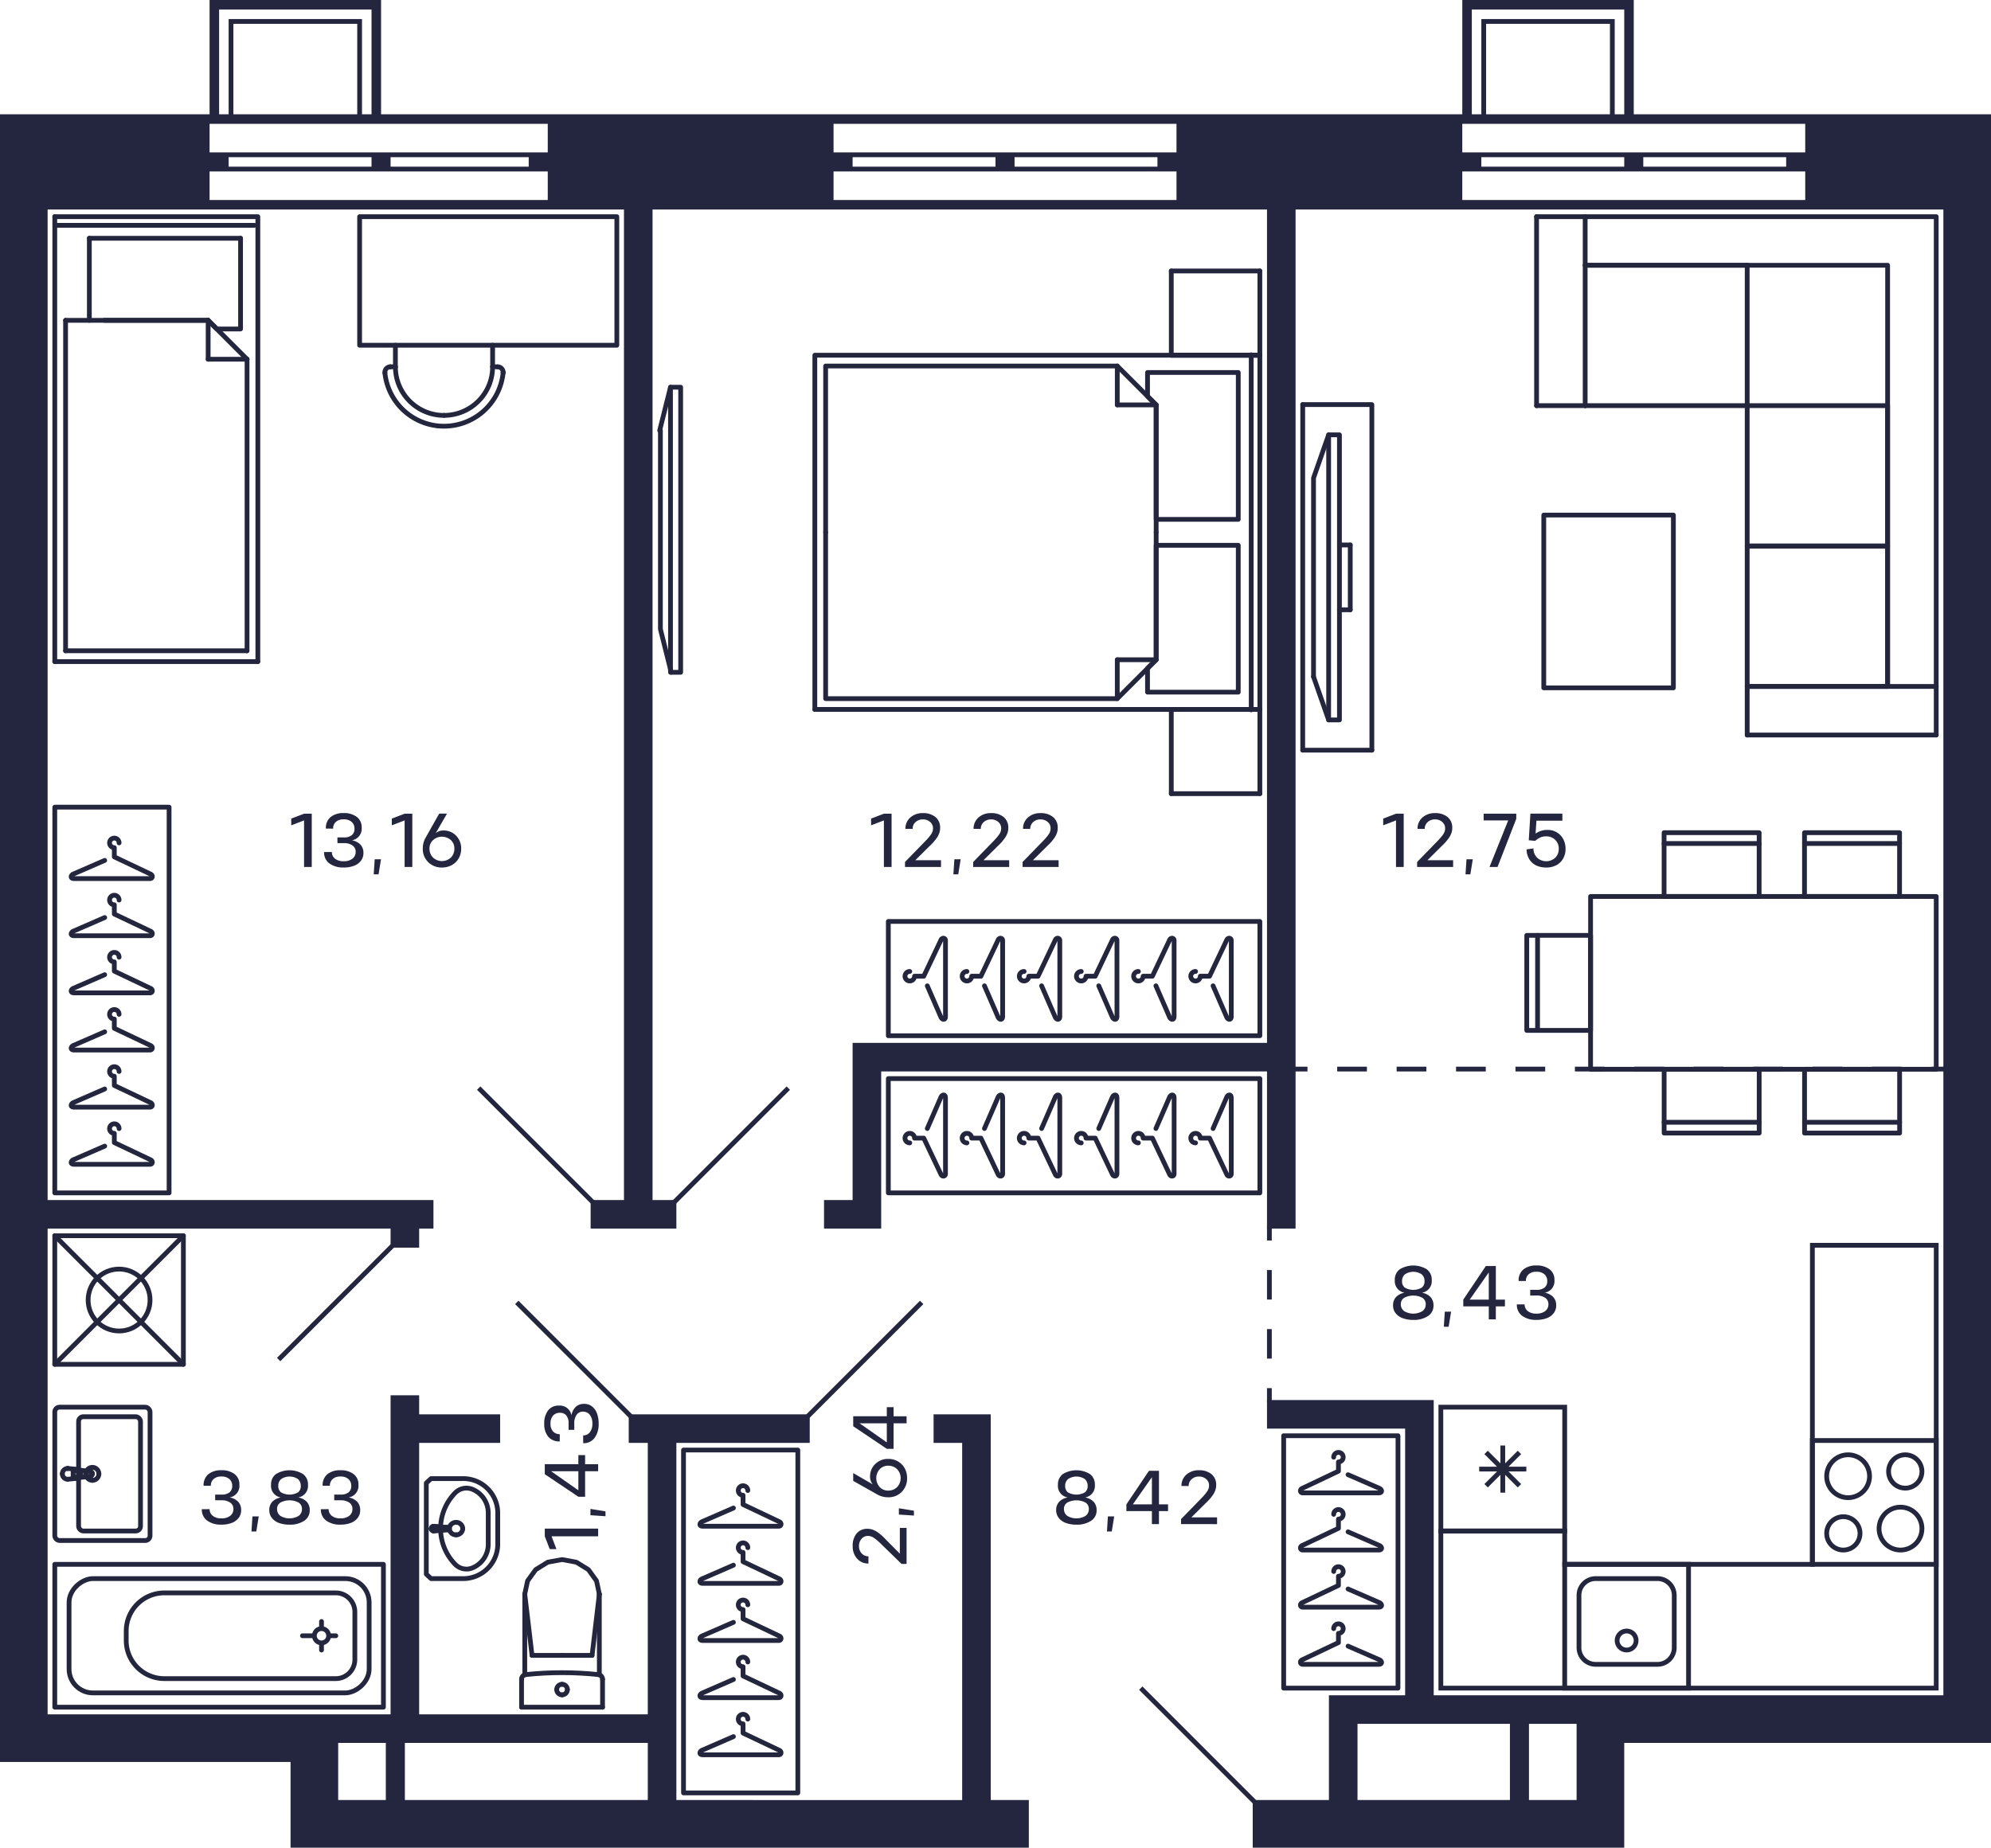 <svg xmlns="http://www.w3.org/2000/svg" width="418" height="388" viewBox="0 0 418 388">
  <title>C-1-2_25-28fl_10_m</title>
  <g id="Слой_2" data-name="Слой 2">
    <g id="C-1-2_25-28fl_10_m">
      <g id="m">
        <g>
          <rect x="143.5" y="304.5" width="24" height="72" fill="none" stroke="#24263e" stroke-linecap="round" stroke-linejoin="round"/>
          <path d="M153.979,364.681,147.5,367.5c-.657.235-.817.969,0,1h16c.577,0,.7-.757,0-1l-7.5-3.562V362a1,1,0,1,1,1-1" fill="none" stroke="#24263e" stroke-linecap="round" stroke-linejoin="round"/>
          <path d="M153.979,352.681,147.5,355.5c-.657.235-.817.969,0,1h16c.577,0,.7-.757,0-1l-7.5-3.562V350a1,1,0,1,1,1-1" fill="none" stroke="#24263e" stroke-linecap="round" stroke-linejoin="round"/>
          <path d="M153.979,340.681,147.5,343.5c-.657.235-.817.969,0,1h16c.577,0,.7-.757,0-1l-7.5-3.562V338a1,1,0,1,1,1-1" fill="none" stroke="#24263e" stroke-linecap="round" stroke-linejoin="round"/>
          <path d="M153.979,328.681,147.5,331.5c-.657.235-.817.969,0,1h16c.577,0,.7-.757,0-1l-7.5-3.562V326a1,1,0,1,1,1-1" fill="none" stroke="#24263e" stroke-linecap="round" stroke-linejoin="round"/>
          <path d="M153.979,316.681,147.5,319.5c-.657.235-.817.969,0,1h16c.577,0,.7-.757,0-1l-7.5-3.562V314a1,1,0,1,1,1-1" fill="none" stroke="#24263e" stroke-linecap="round" stroke-linejoin="round"/>
        </g>
        <g>
          <rect x="269.5" y="301.5" width="24" height="53" fill="none" stroke="#24263e" stroke-linecap="round" stroke-linejoin="round"/>
          <path d="M283.021,345.681,289.5,348.5c.657.235.817.969,0,1h-16c-.577,0-.7-.757,0-1l7.5-3.562V343a1,1,0,1,0-1-1" fill="none" stroke="#24263e" stroke-linecap="round" stroke-linejoin="round"/>
          <path d="M283.021,333.681,289.5,336.5c.657.235.817.969,0,1h-16c-.577,0-.7-.757,0-1l7.5-3.562V331a1,1,0,1,0-1-1" fill="none" stroke="#24263e" stroke-linecap="round" stroke-linejoin="round"/>
          <path d="M283.021,321.681,289.5,324.5c.657.235.817.969,0,1h-16c-.577,0-.7-.757,0-1l7.5-3.562V319a1,1,0,1,0-1-1" fill="none" stroke="#24263e" stroke-linecap="round" stroke-linejoin="round"/>
          <path d="M283.021,309.681,289.5,312.5c.657.235.817.969,0,1h-16c-.577,0-.7-.757,0-1l7.5-3.562V307a1,1,0,1,0-1-1" fill="none" stroke="#24263e" stroke-linecap="round" stroke-linejoin="round"/>
        </g>
        <g>
          <rect x="11.5" y="169.5" width="24" height="81" fill="none" stroke="#24263e" stroke-linecap="round" stroke-linejoin="round"/>
          <path d="M21.979,240.681,15.5,243.5c-.657.235-.817.969,0,1h16c.577,0,.7-.757,0-1L24,239.938V238a1,1,0,1,1,1-1" fill="none" stroke="#24263e" stroke-linecap="round" stroke-linejoin="round"/>
          <path d="M21.979,228.681,15.5,231.5c-.657.235-.817.969,0,1h16c.577,0,.7-.757,0-1L24,227.938V226a1,1,0,1,1,1-1" fill="none" stroke="#24263e" stroke-linecap="round" stroke-linejoin="round"/>
          <path d="M21.979,216.681,15.5,219.5c-.657.235-.817.969,0,1h16c.577,0,.7-.757,0-1L24,215.938V214a1,1,0,1,1,1-1" fill="none" stroke="#24263e" stroke-linecap="round" stroke-linejoin="round"/>
          <path d="M21.979,204.681,15.5,207.5c-.657.235-.816.969,0,1h16c.577,0,.7-.757,0-1L24,203.938V202a1,1,0,1,1,1-1" fill="none" stroke="#24263e" stroke-linecap="round" stroke-linejoin="round"/>
          <path d="M21.979,192.681,15.5,195.5c-.657.235-.817.969,0,1h16c.577,0,.7-.757,0-1L24,191.938V190a1,1,0,1,1,1-1" fill="none" stroke="#24263e" stroke-linecap="round" stroke-linejoin="round"/>
          <path d="M21.979,180.681,15.5,183.5c-.657.235-.816.969,0,1h16c.577,0,.7-.757,0-1L24,179.938V178a1,1,0,1,1,1-1" fill="none" stroke="#24263e" stroke-linecap="round" stroke-linejoin="round"/>
        </g>
        <g>
          <rect x="186.5" y="226.5" width="78" height="24" fill="none" stroke="#24263e" stroke-linecap="round" stroke-linejoin="round"/>
          <path d="M230.681,236.979,233.5,230.5c.235-.657.969-.817,1,0v16c0,.577-.757.7-1,0l-3.562-7.5H228a1,1,0,1,0-1,1" fill="none" stroke="#24263e" stroke-linecap="round" stroke-linejoin="round"/>
          <path d="M218.681,236.979,221.5,230.5c.235-.657.969-.817,1,0v16c0,.577-.757.7-1,0l-3.562-7.5H216a1,1,0,1,0-1,1" fill="none" stroke="#24263e" stroke-linecap="round" stroke-linejoin="round"/>
          <path d="M254.681,236.979,257.5,230.5c.235-.657.969-.817,1,0v16c0,.577-.757.7-1,0l-3.562-7.5H252a1,1,0,1,0-1,1" fill="none" stroke="#24263e" stroke-linecap="round" stroke-linejoin="round"/>
          <path d="M242.681,236.979,245.5,230.5c.235-.657.969-.817,1,0v16c0,.577-.757.7-1,0l-3.562-7.5H240a1,1,0,1,0-1,1" fill="none" stroke="#24263e" stroke-linecap="round" stroke-linejoin="round"/>
          <path d="M206.681,236.979,209.5,230.5c.235-.657.969-.817,1,0v16c0,.577-.757.7-1,0l-3.562-7.5H204a1,1,0,1,0-1,1" fill="none" stroke="#24263e" stroke-linecap="round" stroke-linejoin="round"/>
          <path d="M194.681,236.979,197.5,230.5c.235-.657.969-.816,1,0v16c0,.577-.757.7-1,0l-3.562-7.5H192a1,1,0,1,0-1,1" fill="none" stroke="#24263e" stroke-linecap="round" stroke-linejoin="round"/>
        </g>
        <g>
          <rect x="186.5" y="193.5" width="78" height="24" fill="none" stroke="#24263e" stroke-linecap="round" stroke-linejoin="round"/>
          <path d="M230.681,207.021,233.5,213.5c.235.657.969.817,1,0v-16c0-.577-.757-.7-1,0l-3.562,7.5H228a1,1,0,1,1-1-1" fill="none" stroke="#24263e" stroke-linecap="round" stroke-linejoin="round"/>
          <path d="M218.681,207.021,221.5,213.5c.235.657.969.817,1,0v-16c0-.577-.757-.7-1,0l-3.562,7.5H216a1,1,0,1,1-1-1" fill="none" stroke="#24263e" stroke-linecap="round" stroke-linejoin="round"/>
          <path d="M254.681,207.021,257.5,213.5c.235.657.969.817,1,0v-16c0-.577-.757-.7-1,0l-3.562,7.5H252a1,1,0,1,1-1-1" fill="none" stroke="#24263e" stroke-linecap="round" stroke-linejoin="round"/>
          <path d="M242.681,207.021,245.5,213.5c.235.657.969.817,1,0v-16c0-.577-.757-.7-1,0l-3.562,7.5H240a1,1,0,1,1-1-1" fill="none" stroke="#24263e" stroke-linecap="round" stroke-linejoin="round"/>
          <path d="M206.681,207.021,209.5,213.5c.235.657.969.817,1,0v-16c0-.577-.757-.7-1,0l-3.562,7.5H204a1,1,0,1,1-1-1" fill="none" stroke="#24263e" stroke-linecap="round" stroke-linejoin="round"/>
          <path d="M194.681,207.021,197.5,213.5c.235.657.969.816,1,0v-16c0-.577-.757-.7-1,0l-3.562,7.5H192a1,1,0,1,1-1-1" fill="none" stroke="#24263e" stroke-linecap="round" stroke-linejoin="round"/>
        </g>
        <g>
          <line x1="242.73" y1="138.544" x2="234.566" y2="138.544" fill="none" stroke="#24263e" stroke-linecap="round" stroke-linejoin="round"/>
          <line x1="234.566" y1="146.708" x2="234.566" y2="138.544" fill="none" stroke="#24263e" stroke-linecap="round" stroke-linejoin="round"/>
          <polyline points="242.73 111.785 242.73 138.544 234.566 146.708 173.338 146.708 173.338 111.785" fill="none" stroke="#24263e" stroke-linecap="round" stroke-linejoin="round"/>
          <line x1="242.73" y1="85.026" x2="234.566" y2="85.026" fill="none" stroke="#24263e" stroke-linecap="round" stroke-linejoin="round"/>
          <line x1="234.566" y1="76.862" x2="234.566" y2="85.026" fill="none" stroke="#24263e" stroke-linecap="round" stroke-linejoin="round"/>
          <polyline points="173.338 111.785 173.338 76.862 234.566 76.862 242.73 85.026 242.73 111.785" fill="none" stroke="#24263e" stroke-linecap="round" stroke-linejoin="round"/>
          <polyline points="242.73 114.506 259.965 114.506 259.965 145.347 240.916 145.347 240.916 140.358 242.73 138.544 242.73 114.506" fill="none" stroke="#24263e" stroke-linecap="round" stroke-linejoin="round"/>
          <polyline points="242.73 85.026 240.916 83.212 240.916 78.223 259.965 78.223 259.965 109.064 242.73 109.064 242.73 85.026" fill="none" stroke="#24263e" stroke-linecap="round" stroke-linejoin="round"/>
          <line x1="245.905" y1="166.664" x2="264.5" y2="166.664" fill="none" stroke="#24263e" stroke-linecap="round" stroke-linejoin="round"/>
          <line x1="245.905" y1="166.664" x2="245.905" y2="148.976" fill="none" stroke="#24263e" stroke-linecap="round" stroke-linejoin="round"/>
          <line x1="245.905" y1="148.976" x2="264.5" y2="148.976" fill="none" stroke="#24263e" stroke-linecap="round" stroke-linejoin="round"/>
          <line x1="264.5" y1="148.976" x2="264.5" y2="166.664" fill="none" stroke="#24263e" stroke-linecap="round" stroke-linejoin="round"/>
          <line x1="245.905" y1="74.595" x2="264.5" y2="74.595" fill="none" stroke="#24263e" stroke-linecap="round" stroke-linejoin="round"/>
          <line x1="245.905" y1="74.595" x2="245.905" y2="56.906" fill="none" stroke="#24263e" stroke-linecap="round" stroke-linejoin="round"/>
          <line x1="245.905" y1="56.906" x2="264.5" y2="56.906" fill="none" stroke="#24263e" stroke-linecap="round" stroke-linejoin="round"/>
          <line x1="264.5" y1="56.906" x2="264.5" y2="74.595" fill="none" stroke="#24263e" stroke-linecap="round" stroke-linejoin="round"/>
          <line x1="245.905" y1="148.976" x2="264.5" y2="148.976" fill="none" stroke="#24263e" stroke-linecap="round" stroke-linejoin="round"/>
          <line x1="264.5" y1="74.595" x2="245.905" y2="74.595" fill="none" stroke="#24263e" stroke-linecap="round" stroke-linejoin="round"/>
          <polyline points="264.5 74.595 171.07 74.595 171.07 148.976" fill="none" stroke="#24263e" stroke-linecap="round" stroke-linejoin="round"/>
          <line x1="171.07" y1="148.976" x2="264.5" y2="148.976" fill="none" stroke="#24263e" stroke-linecap="round" stroke-linejoin="round"/>
          <line x1="264.5" y1="148.976" x2="264.5" y2="74.595" fill="none" stroke="#24263e" stroke-linecap="round" stroke-linejoin="round"/>
          <line x1="262.686" y1="74.502" x2="262.686" y2="149.069" fill="none" stroke="#24263e" stroke-linecap="round" stroke-linejoin="round"/>
        </g>
        <g>
          <polyline points="142.902 141.181 142.902 81.313 140.768 81.313 140.768 141.181 142.902 141.181" fill="none" stroke="#24263e" stroke-linecap="round" stroke-linejoin="round"/>
          <line x1="138.5" y1="90.384" x2="140.768" y2="81.313" fill="none" stroke="#24263e" stroke-linecap="round" stroke-linejoin="round"/>
          <polyline points="138.65 90.384 138.65 132.11 140.917 141.181" fill="none" stroke="#24263e" stroke-linecap="round" stroke-linejoin="round"/>
        </g>
        <g>
          <line x1="281.21" y1="114.444" x2="283.478" y2="114.444" fill="none" stroke="#24263e" stroke-linecap="round" stroke-linejoin="round"/>
          <line x1="275.768" y1="142.11" x2="278.942" y2="151.181" fill="none" stroke="#24263e" stroke-linecap="round" stroke-linejoin="round"/>
          <polyline points="275.768 142.11 275.768 100.384 278.942 91.313" fill="none" stroke="#24263e" stroke-linecap="round" stroke-linejoin="round"/>
          <polyline points="281.21 91.313 281.21 151.181 278.942 151.181 278.942 91.313 281.21 91.313" fill="none" stroke="#24263e" stroke-linecap="round" stroke-linejoin="round"/>
          <line x1="273.5" y1="157.53" x2="288.013" y2="157.53" fill="none" stroke="#24263e" stroke-linecap="round" stroke-linejoin="round"/>
          <polyline points="288.013 157.53 288.013 84.964 273.5 84.964" fill="none" stroke="#24263e" stroke-linecap="round" stroke-linejoin="round"/>
          <line x1="273.5" y1="84.964" x2="273.5" y2="157.53" fill="none" stroke="#24263e" stroke-linecap="round" stroke-linejoin="round"/>
          <line x1="283.478" y1="114.444" x2="283.478" y2="128.05" fill="none" stroke="#24263e" stroke-linecap="round" stroke-linejoin="round"/>
          <line x1="281.21" y1="128.05" x2="283.478" y2="128.05" fill="none" stroke="#24263e" stroke-linecap="round" stroke-linejoin="round"/>
        </g>
        <g>
          <polyline points="366.815 154.35 366.815 144.146 406.5 144.146" fill="none" stroke="#24263e" stroke-linecap="round" stroke-linejoin="round"/>
          <line x1="322.594" y1="85.185" x2="332.799" y2="85.185" fill="none" stroke="#24263e" stroke-linecap="round" stroke-linejoin="round"/>
          <line x1="332.799" y1="85.185" x2="332.799" y2="45.5" fill="none" stroke="#24263e" stroke-linecap="round" stroke-linejoin="round"/>
          <polyline points="366.815 144.146 396.295 144.146 396.295 114.665 366.815 114.665" fill="none" stroke="#24263e" stroke-linecap="round" stroke-linejoin="round"/>
          <polyline points="366.815 114.665 396.295 114.665 396.295 85.185 366.815 85.185" fill="none" stroke="#24263e" stroke-linecap="round" stroke-linejoin="round"/>
          <line x1="366.815" y1="55.705" x2="332.799" y2="55.705" fill="none" stroke="#24263e" stroke-linecap="round" stroke-linejoin="round"/>
          <line x1="366.815" y1="55.705" x2="366.815" y2="85.185" fill="none" stroke="#24263e" stroke-linecap="round" stroke-linejoin="round"/>
          <line x1="332.799" y1="85.185" x2="366.815" y2="85.185" fill="none" stroke="#24263e" stroke-linecap="round" stroke-linejoin="round"/>
          <polyline points="366.815 85.185 366.815 114.665 366.815 144.146" fill="none" stroke="#24263e" stroke-linecap="round" stroke-linejoin="round"/>
          <line x1="406.5" y1="154.35" x2="366.815" y2="154.35" fill="none" stroke="#24263e" stroke-linecap="round" stroke-linejoin="round"/>
          <line x1="322.594" y1="45.5" x2="322.594" y2="85.185" fill="none" stroke="#24263e" stroke-linecap="round" stroke-linejoin="round"/>
          <polyline points="322.594 45.5 406.5 45.5 406.5 154.35" fill="none" stroke="#24263e" stroke-linecap="round" stroke-linejoin="round"/>
          <polyline points="332.799 55.705 396.295 55.705 396.295 144.146" fill="none" stroke="#24263e" stroke-linecap="round" stroke-linejoin="round"/>
        </g>
        <polyline points="351.319 144.445 351.319 108.161 324.106 108.161 324.106 144.445 351.319 144.445 351.319 108.161 324.106 108.161" fill="none" stroke="#24263e" stroke-linecap="round" stroke-linejoin="round"/>
        <g>
          <line x1="11.5" y1="138.93" x2="11.5" y2="45.5" fill="none" stroke="#24263e" stroke-linecap="round" stroke-linejoin="round"/>
          <polyline points="11.5 45.5 54.133 45.5 54.133 138.93" fill="none" stroke="#24263e" stroke-linecap="round" stroke-linejoin="round"/>
          <line x1="13.768" y1="67.27" x2="43.702" y2="67.27" fill="none" stroke="#24263e" stroke-linecap="round" stroke-linejoin="round"/>
          <line x1="13.768" y1="67.27" x2="13.768" y2="136.662" fill="none" stroke="#24263e" stroke-linecap="round" stroke-linejoin="round"/>
          <line x1="51.865" y1="136.662" x2="51.865" y2="75.434" fill="none" stroke="#24263e" stroke-linecap="round" stroke-linejoin="round"/>
          <line x1="43.702" y1="67.27" x2="21.932" y2="67.27" fill="none" stroke="#24263e" stroke-linecap="round" stroke-linejoin="round"/>
          <line x1="53.409" y1="47.314" x2="11.591" y2="47.314" fill="none" stroke="#24263e" stroke-linecap="round" stroke-linejoin="round"/>
          <line x1="50.505" y1="50.035" x2="18.757" y2="50.035" fill="none" stroke="#24263e" stroke-linecap="round" stroke-linejoin="round"/>
          <line x1="43.702" y1="67.27" x2="43.702" y2="75.434" fill="none" stroke="#24263e" stroke-linecap="round" stroke-linejoin="round"/>
          <line x1="51.865" y1="75.434" x2="43.702" y2="75.434" fill="none" stroke="#24263e" stroke-linecap="round" stroke-linejoin="round"/>
          <line x1="51.865" y1="75.434" x2="43.702" y2="67.27" fill="none" stroke="#24263e" stroke-linecap="round" stroke-linejoin="round"/>
          <polyline points="43.702 67.27 45.516 69.084 50.505 69.084 50.505 50.035" fill="none" stroke="#24263e" stroke-linecap="round" stroke-linejoin="round"/>
          <line x1="18.757" y1="50.035" x2="18.757" y2="67.27" fill="none" stroke="#24263e" stroke-linecap="round" stroke-linejoin="round"/>
          <polyline points="13.768 136.662 16.035 136.662 51.865 136.662" fill="none" stroke="#24263e" stroke-linecap="round" stroke-linejoin="round"/>
          <line x1="54.133" y1="138.93" x2="11.5" y2="138.93" fill="none" stroke="#24263e" stroke-linecap="round" stroke-linejoin="round"/>
        </g>
        <g>
          <line x1="378.856" y1="235.672" x2="398.812" y2="235.673" fill="none" stroke="#24263e" stroke-linecap="round" stroke-linejoin="round"/>
          <polyline points="378.856 224.542 398.812 224.542 398.812 237.94 378.856 237.94 378.856 224.542" fill="none" stroke="#24263e" stroke-linecap="round" stroke-linejoin="round"/>
          <line x1="322.802" y1="196.422" x2="322.802" y2="216.378" fill="none" stroke="#24263e" stroke-linecap="round" stroke-linejoin="round"/>
          <polyline points="333.933 196.422 333.933 216.378 320.535 216.378 320.535 196.422 333.933 196.422" fill="none" stroke="#24263e" stroke-linecap="round" stroke-linejoin="round"/>
          <line x1="349.376" y1="235.672" x2="369.331" y2="235.672" fill="none" stroke="#24263e" stroke-linecap="round" stroke-linejoin="round"/>
          <polyline points="349.376 224.542 369.332 224.542 369.331 237.94 349.376 237.94 349.376 224.542" fill="none" stroke="#24263e" stroke-linecap="round" stroke-linejoin="round"/>
          <line x1="349.365" y1="177.128" x2="369.321" y2="177.128" fill="none" stroke="#24263e" stroke-linecap="round" stroke-linejoin="round"/>
          <polyline points="349.365 188.258 369.321 188.258 369.321 174.86 349.365 174.86 349.365 188.258" fill="none" stroke="#24263e" stroke-linecap="round" stroke-linejoin="round"/>
          <line x1="378.846" y1="177.128" x2="398.801" y2="177.128" fill="none" stroke="#24263e" stroke-linecap="round" stroke-linejoin="round"/>
          <polyline points="378.846 188.258 398.801 188.258 398.801 174.86 378.846 174.86 378.846 188.258" fill="none" stroke="#24263e" stroke-linecap="round" stroke-linejoin="round"/>
          <rect x="333.933" y="188.258" width="72.567" height="36.283" fill="none" stroke="#24263e" stroke-linecap="round" stroke-linejoin="round"/>
        </g>
        <g>
          <path d="M93.217,87.231a10.2,10.2,0,0,1-10.2-10.2" fill="none" stroke="#24263e" stroke-linecap="round" stroke-linejoin="round"/>
          <path d="M103.421,77.027a10.2,10.2,0,0,1-10.2,10.2" fill="none" stroke="#24263e" stroke-linecap="round" stroke-linejoin="round"/>
          <line x1="83.012" y1="77.027" x2="83.012" y2="72.5" fill="none" stroke="#24263e" stroke-linecap="round" stroke-linejoin="round"/>
          <line x1="103.421" y1="72.5" x2="103.421" y2="77.027" fill="none" stroke="#24263e" stroke-linecap="round" stroke-linejoin="round"/>
          <path d="M81.84,77.033a1.166,1.166,0,0,1,.118-.006" fill="none" stroke="#24263e" stroke-linecap="round" stroke-linejoin="round"/>
          <path d="M80.809,78.3a1.155,1.155,0,0,1,1.031-1.266" fill="none" stroke="#24263e" stroke-linecap="round" stroke-linejoin="round"/>
          <line x1="81.958" y1="77.027" x2="83.012" y2="77.027" fill="none" stroke="#24263e" stroke-linecap="round" stroke-linejoin="round"/>
          <path d="M105.63,78.182a1.146,1.146,0,0,1-.006.117" fill="none" stroke="#24263e" stroke-linecap="round" stroke-linejoin="round"/>
          <path d="M104.475,77.027a1.155,1.155,0,0,1,1.155,1.155" fill="none" stroke="#24263e" stroke-linecap="round" stroke-linejoin="round"/>
          <line x1="103.421" y1="77.027" x2="104.475" y2="77.027" fill="none" stroke="#24263e" stroke-linecap="round" stroke-linejoin="round"/>
          <path d="M91.944,89.434A12.474,12.474,0,0,1,80.809,78.3" fill="none" stroke="#24263e" stroke-linecap="round" stroke-linejoin="round"/>
          <path d="M91.944,89.434A12.472,12.472,0,0,0,105.624,78.3" fill="none" stroke="#24263e" stroke-linecap="round" stroke-linejoin="round"/>
          <polyline points="75.5 72.5 129.5 72.5 129.5 45.5 75.5 45.5 75.5 72.5" fill="none" stroke="#24263e" stroke-linecap="round" stroke-linejoin="round"/>
        </g>
      </g>
      <g id="sant">
        <g>
          <path d="M406,303v25H381V303h25m1-1H380v27h27V302Z" fill="#24263d"/>
          <path d="M400,306a3,3,0,1,1-3,3,3,3,0,0,1,3-3m0-1a4,4,0,1,0,4,4,4,4,0,0,0-4-4Z" fill="#24263d"/>
          <path d="M387,319a3,3,0,1,1-3,3,3,3,0,0,1,3-3m0-1a4,4,0,1,0,4,4,4,4,0,0,0-4-4Z" fill="#24263d"/>
          <path d="M399,317a4,4,0,1,1-4,4,4,4,0,0,1,4-4m0-1a5,5,0,1,0,5,5,5,5,0,0,0-5-5Z" fill="#24263d"/>
          <path d="M388,306a4,4,0,1,1-4,4,4,4,0,0,1,4-4m0-1a5,5,0,1,0,5,5,5,5,0,0,0-5-5Z" fill="#24263d"/>
        </g>
        <g>
          <path d="M354,329v25H329V329h25m1-1H328v27h27V328Z" fill="#24263d"/>
          <path d="M348,332a3,3,0,0,1,3,3v11a3,3,0,0,1-3,3H335a3,3,0,0,1-3-3V335a3,3,0,0,1,3-3h13m0-1H335a4,4,0,0,0-4,4v11a4,4,0,0,0,4,4h13a4,4,0,0,0,4-4V335a4,4,0,0,0-4-4Z" fill="#24263d"/>
          <circle cx="341.5" cy="344.5" r="2" fill="none" stroke="#24263d" stroke-miterlimit="10"/>
        </g>
        <path d="M406,262v92H303V322h25v7h53V262h25m1-1H380v67H329v-7H302v7h0v27H407V328h0V261Z" fill="#24263d"/>
        <g>
          <path d="M328,296v25H303V296h25m1-1H302v27h27V295Z" fill="#24263d"/>
          <line x1="312" y1="305" x2="319" y2="312" fill="none" stroke="#24263d" stroke-miterlimit="10"/>
          <line x1="312" y1="312" x2="319" y2="305" fill="none" stroke="#24263d" stroke-miterlimit="10"/>
          <line x1="310.55" y1="308.5" x2="320.45" y2="308.5" fill="none" stroke="#24263d" stroke-miterlimit="10"/>
          <line x1="315.5" y1="313.45" x2="315.5" y2="303.55" fill="none" stroke="#24263d" stroke-miterlimit="10"/>
        </g>
        <g>
          <line x1="118" y1="347.617" x2="124.303" y2="347.617" fill="none" stroke="#24263d" stroke-linecap="round" stroke-linejoin="round"/>
          <line x1="126.5" y1="358.5" x2="126.5" y2="352.635" fill="none" stroke="#24263d" stroke-linecap="round" stroke-linejoin="round"/>
          <polyline points="125.826 334.729 125.231 331.963 123.534 329.617 120.995 328.05 118 327.5 115.005 328.05 112.466 329.617 110.769 331.963 110.174 334.729" fill="none" stroke="#24263d" stroke-linecap="round" stroke-linejoin="round"/>
          <line x1="109.5" y1="358.5" x2="109.5" y2="352.635" fill="none" stroke="#24263d" stroke-linecap="round" stroke-linejoin="round"/>
          <polyline points="126.5 352.635 126.484 352.455 126.435 352.282 126.355 352.12 126.248 351.976 126.116 351.853 125.964 351.756 125.797 351.689 125.621 351.653" fill="none" stroke="#24263d" stroke-linecap="round" stroke-linejoin="round"/>
          <line x1="110.174" y1="351.698" x2="110.174" y2="334.729" fill="none" stroke="#24263d" stroke-linecap="round" stroke-linejoin="round"/>
          <polyline points="125.621 351.653 123.721 351.478 121.818 351.353 119.912 351.278 118.004 351.252 116.097 351.277 114.191 351.352 112.288 351.477 110.388 351.652" fill="none" stroke="#24263d" stroke-linecap="round" stroke-linejoin="round"/>
          <line x1="125.826" y1="334.75" x2="124.303" y2="347.617" fill="none" stroke="#24263d" stroke-linecap="round" stroke-linejoin="round"/>
          <line x1="110.174" y1="334.75" x2="111.697" y2="347.617" fill="none" stroke="#24263d" stroke-linecap="round" stroke-linejoin="round"/>
          <line x1="118" y1="347.617" x2="111.697" y2="347.617" fill="none" stroke="#24263d" stroke-linecap="round" stroke-linejoin="round"/>
          <line x1="125.826" y1="351.689" x2="125.826" y2="334.729" fill="none" stroke="#24263d" stroke-linecap="round" stroke-linejoin="round"/>
          <polyline points="110.388 351.652 110.21 351.687 110.042 351.753 109.888 351.85 109.755 351.972 109.646 352.117 109.566 352.28 109.517 352.454 109.5 352.635" fill="none" stroke="#24263d" stroke-linecap="round" stroke-linejoin="round"/>
          <line x1="126.5" y1="358.5" x2="109.5" y2="358.5" fill="none" stroke="#24263d" stroke-linecap="round" stroke-linejoin="round"/>
          <path d="M118,353.691a1.113,1.113,0,0,0-1.118,1.108" fill="none" stroke="#24263d" stroke-linecap="round" stroke-linejoin="round"/>
          <path d="M119.118,354.8A1.113,1.113,0,0,0,118,353.691" fill="none" stroke="#24263d" stroke-linecap="round" stroke-linejoin="round"/>
          <path d="M118,355.906a1.112,1.112,0,0,0,1.118-1.107" fill="none" stroke="#24263d" stroke-linecap="round" stroke-linejoin="round"/>
          <path d="M116.882,354.8A1.112,1.112,0,0,0,118,355.906" fill="none" stroke="#24263d" stroke-linecap="round" stroke-linejoin="round"/>
        </g>
        <g>
          <rect x="11.5" y="259.5" width="27" height="27" fill="none" stroke="#24263d" stroke-linecap="round" stroke-linejoin="round"/>
          <circle cx="25" cy="273" r="6.5" fill="none" stroke="#24263d" stroke-linecap="round" stroke-linejoin="round"/>
          <line x1="11.5" y1="286.5" x2="38.5" y2="259.5" fill="none" stroke="#24263d" stroke-linecap="round" stroke-linejoin="round"/>
          <line x1="11.5" y1="259.5" x2="38.5" y2="286.5" fill="none" stroke="#24263d" stroke-linecap="round" stroke-linejoin="round"/>
        </g>
        <g>
          <circle cx="67.5" cy="343.5" r="1.5" fill="none" stroke="#24263d" stroke-linecap="round" stroke-linejoin="round"/>
          <rect x="31" y="309" width="30" height="69" fill="none" stroke="#24263d" stroke-linecap="round" stroke-linejoin="round" transform="translate(389.5 297.5) rotate(90)"/>
          <line x1="69.5" y1="343.5" x2="70.5" y2="343.5" fill="none" stroke="#24263d" stroke-linecap="round" stroke-linejoin="round"/>
          <line x1="65.5" y1="343.5" x2="63.5" y2="343.5" fill="none" stroke="#24263d" stroke-linecap="round" stroke-linejoin="round"/>
          <line x1="67.5" y1="345.5" x2="67.5" y2="346.5" fill="none" stroke="#24263d" stroke-linecap="round" stroke-linejoin="round"/>
          <line x1="67.5" y1="341.5" x2="67.5" y2="340.5" fill="none" stroke="#24263d" stroke-linecap="round" stroke-linejoin="round"/>
          <rect x="34" y="312" width="24" height="63" rx="5" fill="none" stroke="#24263d" stroke-linecap="round" stroke-linejoin="round" transform="translate(389.5 297.5) rotate(90)"/>
          <path d="M45.5,319.5h10a4,4,0,0,1,4,4v36a8,8,0,0,1-8,8h-2a8,8,0,0,1-8-8v-36A4,4,0,0,1,45.5,319.5Z" transform="translate(394 293) rotate(90)" fill="none" stroke="#24263d" stroke-linecap="round" stroke-linejoin="round"/>
        </g>
        <g>
          <line x1="91.052" y1="321.472" x2="93.96" y2="321.23" fill="none" stroke="#24263d" stroke-linecap="round" stroke-linejoin="round"/>
          <path d="M90.962,320.536a.538.538,0,0,1,.179,0" fill="none" stroke="#24263d" stroke-linecap="round" stroke-linejoin="round"/>
          <path d="M90.554,321.083a.476.476,0,0,1,.408-.547" fill="none" stroke="#24263d" stroke-linecap="round" stroke-linejoin="round"/>
          <path d="M91.141,321.464a.5.5,0,0,1-.587-.381" fill="none" stroke="#24263d" stroke-linecap="round" stroke-linejoin="round"/>
          <path d="M97.15,321a1.356,1.356,0,0,1-1.4,1.307" fill="none" stroke="#24263d" stroke-linecap="round" stroke-linejoin="round"/>
          <path d="M95.75,319.693A1.356,1.356,0,0,1,97.15,321" fill="none" stroke="#24263d" stroke-linecap="round" stroke-linejoin="round"/>
          <path d="M94.35,321a1.356,1.356,0,0,1,1.4-1.307" fill="none" stroke="#24263d" stroke-linecap="round" stroke-linejoin="round"/>
          <path d="M95.75,322.307A1.356,1.356,0,0,1,94.35,321" fill="none" stroke="#24263d" stroke-linecap="round" stroke-linejoin="round"/>
          <path d="M94.118,321c0,.127-.071.23-.158.23" fill="none" stroke="#24263d" stroke-linecap="round" stroke-linejoin="round"/>
          <path d="M93.96,320.77c.087,0,.158.1.158.23" fill="none" stroke="#24263d" stroke-linecap="round" stroke-linejoin="round"/>
          <line x1="91.052" y1="320.528" x2="93.96" y2="320.77" fill="none" stroke="#24263d" stroke-linecap="round" stroke-linejoin="round"/>
          <line x1="91.052" y1="320.528" x2="93.96" y2="320.77" fill="none" stroke="#24263d" stroke-linecap="round" stroke-linejoin="round"/>
          <path d="M94.093,321.106a.26.26,0,0,1-.133.124" fill="none" stroke="#24263d" stroke-linecap="round" stroke-linejoin="round"/>
          <path d="M93.96,320.77a.247.247,0,0,1,.133.336" fill="none" stroke="#24263d" stroke-linecap="round" stroke-linejoin="round"/>
          <polyline points="93.96 321.23 91.141 321.464 91.052 321.472" fill="none" stroke="#24263d" stroke-linecap="round" stroke-linejoin="round"/>
          <path d="M91.052,320.528a.535.535,0,0,1,.089.008" fill="none" stroke="#24263d" stroke-linecap="round" stroke-linejoin="round"/>
          <path d="M90.546,321a.491.491,0,0,1,.506-.472" fill="none" stroke="#24263d" stroke-linecap="round" stroke-linejoin="round"/>
          <path d="M91.052,321.472a.491.491,0,0,1-.506-.472" fill="none" stroke="#24263d" stroke-linecap="round" stroke-linejoin="round"/>
          <path d="M104.5,324.5a7.263,7.263,0,0,1-7.5,7H90.5l-1-.933V311.433l1-.933H97a7.263,7.263,0,0,1,7.5,7h0Z" fill="none" stroke="#24263d" stroke-linecap="round" stroke-linejoin="round"/>
          <path d="M92.5,320.64a10.8,10.8,0,0,1,3.063-7.147,3.328,3.328,0,0,1,3.758-.692,5.354,5.354,0,0,1,3.179,4.847v6.7a5.354,5.354,0,0,1-3.179,4.847,3.328,3.328,0,0,1-3.758-.692A10.8,10.8,0,0,1,92.5,321.36Z" fill="none" stroke="#24263d" stroke-linecap="round" stroke-linejoin="round"/>
        </g>
        <g>
          <g>
            <path d="M16.124,310.452a.934.934,0,0,0,.431-.148" fill="none" stroke="#24263d" stroke-linecap="round" stroke-linejoin="round"/>
            <line x1="16.124" y1="310.452" x2="14.221" y2="310.634" fill="none" stroke="#24263d" stroke-linecap="round" stroke-linejoin="round"/>
            <path d="M16.842,308.982a.955.955,0,0,0-.287-.286" fill="none" stroke="#24263d" stroke-linecap="round" stroke-linejoin="round"/>
            <path d="M16.555,310.3a.956.956,0,0,0,.287-1.322" fill="none" stroke="#24263d" stroke-linecap="round" stroke-linejoin="round"/>
            <path d="M16.642,309.5a.617.617,0,0,0-.617-.617" fill="none" stroke="#24263d" stroke-linecap="round" stroke-linejoin="round"/>
            <path d="M16.025,310.117a.617.617,0,0,0,.617-.617" fill="none" stroke="#24263d" stroke-linecap="round" stroke-linejoin="round"/>
            <polyline points="16.025 308.883 15.351 308.883 15.351 310.117" fill="none" stroke="#24263d" stroke-linecap="round" stroke-linejoin="round"/>
            <line x1="15.351" y1="310.117" x2="16.025" y2="310.117" fill="none" stroke="#24263d" stroke-linecap="round" stroke-linejoin="round"/>
            <path d="M13.087,309.5a1.134,1.134,0,0,0,1.134,1.134" fill="none" stroke="#24263d" stroke-linecap="round" stroke-linejoin="round"/>
            <path d="M14.221,308.366a1.134,1.134,0,0,0-1.134,1.134" fill="none" stroke="#24263d" stroke-linecap="round" stroke-linejoin="round"/>
            <path d="M19.4,309.437a.507.507,0,0,0-.441-.44" fill="none" stroke="#24263d" stroke-linecap="round" stroke-linejoin="round"/>
            <path d="M18.956,310a.508.508,0,0,0,.441-.566" fill="none" stroke="#24263d" stroke-linecap="round" stroke-linejoin="round"/>
            <line x1="16.555" y1="308.696" x2="18.956" y2="308.997" fill="none" stroke="#24263d" stroke-linecap="round" stroke-linejoin="round"/>
            <path d="M16.555,308.7a.934.934,0,0,0-.431-.148" fill="none" stroke="#24263d" stroke-linecap="round" stroke-linejoin="round"/>
            <line x1="14.221" y1="308.366" x2="16.124" y2="308.548" fill="none" stroke="#24263d" stroke-linecap="round" stroke-linejoin="round"/>
            <line x1="18.956" y1="310.003" x2="16.555" y2="310.304" fill="none" stroke="#24263d" stroke-linecap="round" stroke-linejoin="round"/>
            <line x1="16.124" y1="310.452" x2="16.124" y2="310.452" fill="none" stroke="#24263d" stroke-linecap="round" stroke-linejoin="round"/>
            <line x1="18.956" y1="310.003" x2="18.956" y2="310.003" fill="none" stroke="#24263d" stroke-linecap="round" stroke-linejoin="round"/>
            <line x1="16.555" y1="308.696" x2="16.555" y2="308.696" fill="none" stroke="#24263d" stroke-linecap="round" stroke-linejoin="round"/>
            <line x1="14.221" y1="308.366" x2="14.221" y2="308.366" fill="none" stroke="#24263d" stroke-linecap="round" stroke-linejoin="round"/>
            <path d="M19.4,310.861a1.361,1.361,0,0,0,1.36-1.361" fill="none" stroke="#24263d" stroke-linecap="round" stroke-linejoin="round"/>
            <path d="M18.04,309.5a1.361,1.361,0,0,0,1.361,1.361" fill="none" stroke="#24263d" stroke-linecap="round" stroke-linejoin="round"/>
            <path d="M19.4,308.139A1.361,1.361,0,0,0,18.04,309.5" fill="none" stroke="#24263d" stroke-linecap="round" stroke-linejoin="round"/>
            <path d="M20.761,309.5a1.36,1.36,0,0,0-1.36-1.361" fill="none" stroke="#24263d" stroke-linecap="round" stroke-linejoin="round"/>
          </g>
          <rect x="11.5" y="295.5" width="20" height="28" rx="1" fill="none" stroke="#24263d" stroke-linecap="round" stroke-linejoin="round" transform="matrix(-1, 0, 0, -1, 43, 619)"/>
          <rect x="16.5" y="297.5" width="13" height="24" rx="1" fill="none" stroke="#24263d" stroke-linecap="round" stroke-linejoin="round" transform="matrix(-1, 0, 0, -1, 46, 619)"/>
        </g>
      </g>
      <g id="d">
        <line x1="82.5" y1="261.5" x2="58.5" y2="285.5" fill="none" stroke="#24263f" stroke-miterlimit="10"/>
        <line x1="141.5" y1="252.5" x2="165.5" y2="228.5" fill="none" stroke="#24263f" stroke-miterlimit="10"/>
        <line x1="124.5" y1="252.5" x2="100.5" y2="228.5" fill="none" stroke="#24263f" stroke-miterlimit="10"/>
        <line x1="193.5" y1="273.5" x2="169.5" y2="297.5" fill="none" stroke="#24263f" stroke-miterlimit="10"/>
        <line x1="108.5" y1="273.5" x2="132.5" y2="297.5" fill="none" stroke="#24263f" stroke-miterlimit="10"/>
        <line x1="239.5" y1="354.5" x2="263.5" y2="378.5" fill="none" stroke="#24263f" stroke-miterlimit="10"/>
        <g>
          <line x1="266.5" y1="294.5" x2="266.5" y2="291.5" fill="none" stroke="#24263f" stroke-miterlimit="10"/>
          <line x1="266.5" y1="285.3" x2="266.5" y2="263.6" fill="none" stroke="#24263f" stroke-miterlimit="10" stroke-dasharray="6.2 6.2"/>
          <line x1="266.5" y1="260.5" x2="266.5" y2="257.5" fill="none" stroke="#24263f" stroke-miterlimit="10"/>
        </g>
        <g>
          <line x1="271.5" y1="224.5" x2="274.5" y2="224.5" fill="none" stroke="#24263f" stroke-miterlimit="10"/>
          <line x1="280.738" y1="224.5" x2="402.381" y2="224.5" fill="none" stroke="#24263f" stroke-miterlimit="10" stroke-dasharray="6.238 6.238"/>
          <line x1="405.5" y1="224.5" x2="408.5" y2="224.5" fill="none" stroke="#24263f" stroke-miterlimit="10"/>
        </g>
      </g>
      <g id="s">
        <path d="M379,24H343V0H307V24H80V0H44V24H0V370H61v18H216V378h-8V297H196v6h6v75H142V303h28v-6H132v6h4v57H88V303h17v-6H88v-4H82v67H10V258H82v4h6v-4h3v-6H10V44H131V252h-7v6h18v-6h-5V44H266V219H179v33h-6v6h12V225h81v33h6V44H408V356H301V294H266v6h29v56H279v22H263v10h78V366h77V24ZM85,366h51v12H85Zm-14,4v-4H81v12H71ZM46,2H78V24H76V4H48V24H46ZM75,5V24H49V5Zm40,37H44V36h71ZM48,35V33H78v2Zm34,0V33h29v2Zm33-3H44V26h71ZM247,42H175V36h72Zm-68-7V33h30v2Zm34,0V33h30v2Zm34-3H175V26h72ZM309,2h32V24h-2V4H311V24h-2Zm29,3V24H312V5Zm41,37H307V36h72Zm-68-7V33h30v2Zm34,0V33h30v2Zm34-3H307V26h72ZM317,378H285V362h32Zm14-12v12H321V362h10Z" fill="#24263f"/>
      </g>
      <g id="t">
        <g>
          <path d="M190.332,328.419h-1.049l-3.815-3.711q-.641-.633-.972-.937t-.781-.647a2.982,2.982,0,0,0-.8-.468,2.021,2.021,0,0,0-.728-.116,1.7,1.7,0,0,0-1.321.616,2.226,2.226,0,0,0-.527,1.511,2.193,2.193,0,0,0,.556,1.528,1.866,1.866,0,0,0,1.436.624l-.008,1.513a3.079,3.079,0,0,1-2.388-1.033,3.814,3.814,0,0,1-.916-2.648,3.978,3.978,0,0,1,.812-2.615,2.824,2.824,0,0,1,2.291-.993,3.149,3.149,0,0,1,1.092.181,4.159,4.159,0,0,1,1.056.555,10.226,10.226,0,0,1,.913.728q.395.361.883.881l2.849,2.872v-5.4h1.416Z" fill="#24263f"/>
          <path d="M188.715,318.052v-1.321l3.16.513v1.016Z" fill="#24263f"/>
          <path d="M182.668,310.068a3.534,3.534,0,0,1,1.092-2.64,3.747,3.747,0,0,1,2.723-1.064,3.991,3.991,0,0,1,2.044.528,3.7,3.7,0,0,1,1.412,1.448,4.211,4.211,0,0,1,.5,2.056,3.959,3.959,0,0,1-1.115,2.876,3.794,3.794,0,0,1-2.845,1.148,4.536,4.536,0,0,1-2.231-.552l-5.121-2.888v-1.64l4.113,2.376A2.364,2.364,0,0,1,182.668,310.068Zm5.691,2.2a2.747,2.747,0,0,0,0-3.732,2.577,2.577,0,0,0-1.863-.744,2.384,2.384,0,0,0-1.812.736,2.805,2.805,0,0,0,0,3.744,2.365,2.365,0,0,0,1.812.744A2.574,2.574,0,0,0,188.359,312.264Z" fill="#24263f"/>
          <path d="M186.18,295.5H187.6v1.912h2.736v1.48H187.6v5.352H186.18l-7.049-4.736v-2.1h7.049Zm0,7.392v-4h-5.712Z" fill="#24263f"/>
        </g>
        <g>
          <path d="M298.538,271.463a3.216,3.216,0,0,1,1.8.916,2.509,2.509,0,0,1,.615,1.756,2.552,2.552,0,0,1-1.18,2.24,5.348,5.348,0,0,1-3.059.8,6.368,6.368,0,0,1-2.181-.344,3.351,3.351,0,0,1-1.508-1.04,2.561,2.561,0,0,1-.559-1.656,2.5,2.5,0,0,1,.616-1.756,3.224,3.224,0,0,1,1.808-.916,2.46,2.46,0,0,1-2.056-2.672,2.655,2.655,0,0,1,1.044-2.248,5.459,5.459,0,0,1,5.664,0,2.655,2.655,0,0,1,1.044,2.248A2.458,2.458,0,0,1,298.538,271.463Zm-3.744,3.864a3.755,3.755,0,0,0,3.84,0,1.709,1.709,0,0,0,.688-1.4,1.561,1.561,0,0,0-.664-1.372,4.094,4.094,0,0,0-3.892,0,1.558,1.558,0,0,0-.668,1.372A1.725,1.725,0,0,0,294.794,275.327Zm.116-4.948a3.6,3.6,0,0,0,3.608,0,1.662,1.662,0,0,0,.556-1.372,1.832,1.832,0,0,0-.612-1.416,3.184,3.184,0,0,0-3.5.008,1.808,1.808,0,0,0-.608,1.408A1.657,1.657,0,0,0,294.91,270.379Z" fill="#24263f"/>
          <path d="M303.33,275.447h1.32l-.512,3.16h-1.017Z" fill="#24263f"/>
          <path d="M315.953,272.911v1.416h-1.911v2.736h-1.479v-2.736H307.21v-1.416l4.735-7.048h2.1v7.048Zm-7.39,0h4V267.2Z" fill="#24263f"/>
          <path d="M320.09,273.919a1.72,1.72,0,0,0,.656,1.4,2.8,2.8,0,0,0,1.816.532,2.883,2.883,0,0,0,1.844-.528,1.752,1.752,0,0,0,.676-1.4,1.578,1.578,0,0,0-.648-1.368,3.085,3.085,0,0,0-1.872-.5h-1.3l-.008-1.2h1.312a2.574,2.574,0,0,0,1.723-.484,1.7,1.7,0,0,0,.549-1.372,1.853,1.853,0,0,0-.6-1.412,2.42,2.42,0,0,0-1.671-.524,2.316,2.316,0,0,0-1.644.536,1.837,1.837,0,0,0-.572,1.408l-1.52-.008a2.963,2.963,0,0,1,1-2.428,4.166,4.166,0,0,1,2.732-.828,4.386,4.386,0,0,1,2.755.8,2.674,2.674,0,0,1,1.029,2.244,2.459,2.459,0,0,1-2.049,2.672,3.216,3.216,0,0,1,1.8.916,2.509,2.509,0,0,1,.615,1.756,2.606,2.606,0,0,1-.551,1.66,3.268,3.268,0,0,1-1.48,1.04,6.139,6.139,0,0,1-2.12.34,4.886,4.886,0,0,1-2.968-.836,2.81,2.81,0,0,1-1.137-2.412Z" fill="#24263f"/>
        </g>
        <g>
          <path d="M294.7,182.063h-1.617v-9.784l-2.688,1.032V171.9l2.688-1.032H294.7Z" fill="#24263f"/>
          <path d="M297.516,182.063v-1.048l3.713-3.816q.63-.641.935-.972c.2-.221.418-.481.649-.78a3.026,3.026,0,0,0,.466-.8,2.018,2.018,0,0,0,.117-.728,1.7,1.7,0,0,0-.617-1.32,2.218,2.218,0,0,0-1.511-.528,2.193,2.193,0,0,0-1.528.556,1.869,1.869,0,0,0-.624,1.436l-1.512-.008a3.074,3.074,0,0,1,1.033-2.388,3.814,3.814,0,0,1,2.647-.916,3.982,3.982,0,0,1,2.616.812,2.825,2.825,0,0,1,.993,2.292,3.176,3.176,0,0,1-.181,1.092,4.229,4.229,0,0,1-.556,1.056,10.028,10.028,0,0,1-.728.912q-.36.4-.88.884l-2.872,2.848h5.4v1.416Z" fill="#24263f"/>
          <path d="M307.884,180.447h1.32l-.513,3.16h-1.015Z" fill="#24263f"/>
          <path d="M318.332,171.951,314.4,182.063h-1.688l3.929-9.784h-5.16v-1.416h6.855Z" fill="#24263f"/>
          <path d="M325.027,174.287a3.459,3.459,0,0,1,1.381.284,3.612,3.612,0,0,1,1.972,2.044,4.305,4.305,0,0,1,.3,1.624,4.02,4.02,0,0,1-.556,2.14,3.491,3.491,0,0,1-1.464,1.352,4.572,4.572,0,0,1-2.036.444,4.927,4.927,0,0,1-2.048-.408,3.424,3.424,0,0,1-1.476-1.284,3.923,3.923,0,0,1-.6-2.116l1.44-.208a2.662,2.662,0,0,0,.76,1.94,2.814,2.814,0,0,0,3.808.028,2.563,2.563,0,0,0,.744-1.888,2.486,2.486,0,0,0-.74-1.872,2.585,2.585,0,0,0-1.892-.736,2.927,2.927,0,0,0-1.269.248,4.955,4.955,0,0,0-1.05.7l-1.345-.128.345-5.592h6.711v1.48h-5.44l-.191,2.72A4.143,4.143,0,0,1,325.027,174.287Z" fill="#24263f"/>
        </g>
        <g>
          <path d="M44.009,316.915a1.717,1.717,0,0,0,.656,1.4,2.8,2.8,0,0,0,1.816.533,2.881,2.881,0,0,0,1.844-.528,1.75,1.75,0,0,0,.676-1.4,1.573,1.573,0,0,0-.648-1.367,3.076,3.076,0,0,0-1.872-.5h-1.3l-.008-1.2h1.312a2.583,2.583,0,0,0,1.724-.483A1.7,1.7,0,0,0,48.753,312a1.852,1.852,0,0,0-.6-1.411,2.418,2.418,0,0,0-1.672-.525,2.312,2.312,0,0,0-1.644.537,1.839,1.839,0,0,0-.572,1.408L42.745,312a2.964,2.964,0,0,1,1-2.427,4.16,4.16,0,0,1,2.732-.828,4.389,4.389,0,0,1,2.756.795,2.676,2.676,0,0,1,1.028,2.245,2.457,2.457,0,0,1-2.048,2.671,3.227,3.227,0,0,1,1.8.917,2.5,2.5,0,0,1,.616,1.755,2.6,2.6,0,0,1-.552,1.661,3.27,3.27,0,0,1-1.48,1.04,6.159,6.159,0,0,1-2.12.339,4.882,4.882,0,0,1-2.968-.836,2.809,2.809,0,0,1-1.136-2.412Z" fill="#24263f"/>
          <path d="M53,318.442h1.32l-.512,3.161H52.793Z" fill="#24263f"/>
          <path d="M62.609,314.458a3.223,3.223,0,0,1,1.8.917,2.5,2.5,0,0,1,.616,1.755,2.556,2.556,0,0,1-1.18,2.241,5.349,5.349,0,0,1-3.06.8,6.383,6.383,0,0,1-2.18-.343,3.361,3.361,0,0,1-1.508-1.04,2.563,2.563,0,0,1-.56-1.657,2.5,2.5,0,0,1,.616-1.755,3.235,3.235,0,0,1,1.808-.917,2.458,2.458,0,0,1-2.056-2.671,2.654,2.654,0,0,1,1.044-2.248,5.459,5.459,0,0,1,5.664,0,2.654,2.654,0,0,1,1.044,2.248A2.456,2.456,0,0,1,62.609,314.458Zm-3.744,3.865a3.755,3.755,0,0,0,3.84,0,1.707,1.707,0,0,0,.688-1.4,1.555,1.555,0,0,0-.664-1.371,4.094,4.094,0,0,0-3.892,0,1.554,1.554,0,0,0-.668,1.371A1.731,1.731,0,0,0,58.865,318.323Zm.116-4.948a3.61,3.61,0,0,0,3.608,0A1.657,1.657,0,0,0,63.145,312a1.832,1.832,0,0,0-.612-1.416,3.182,3.182,0,0,0-3.5.009A1.8,1.8,0,0,0,58.425,312,1.66,1.66,0,0,0,58.981,313.375Z" fill="#24263f"/>
          <path d="M69,316.915a1.715,1.715,0,0,0,.657,1.4,2.8,2.8,0,0,0,1.816.533,2.876,2.876,0,0,0,1.843-.528,1.744,1.744,0,0,0,.676-1.4,1.569,1.569,0,0,0-.647-1.367,3.078,3.078,0,0,0-1.872-.5h-1.3l-.007-1.2h1.312a2.583,2.583,0,0,0,1.724-.483A1.7,1.7,0,0,0,73.744,312a1.851,1.851,0,0,0-.6-1.411,2.42,2.42,0,0,0-1.672-.525,2.312,2.312,0,0,0-1.644.537,1.836,1.836,0,0,0-.572,1.408L67.737,312a2.961,2.961,0,0,1,1-2.427,4.16,4.16,0,0,1,2.732-.828,4.391,4.391,0,0,1,2.756.795,2.676,2.676,0,0,1,1.028,2.245,2.457,2.457,0,0,1-2.048,2.671,3.227,3.227,0,0,1,1.8.917,2.5,2.5,0,0,1,.616,1.755,2.6,2.6,0,0,1-.553,1.661,3.267,3.267,0,0,1-1.479,1.04,6.151,6.151,0,0,1-2.12.339,4.88,4.88,0,0,1-2.968-.836,2.809,2.809,0,0,1-1.136-2.412Z" fill="#24263f"/>
        </g>
        <g>
          <path d="M125.576,321v1.616h-9.785l1.033,2.688h-1.416l-1.033-2.688V321Z" fill="#24263f"/>
          <path d="M123.959,318.188v-1.32l3.16.512V318.4Z" fill="#24263f"/>
          <path d="M121.424,305.565h1.416v1.912h2.736v1.48H122.84v5.352h-1.416l-7.049-4.736v-2.1h7.049Zm0,7.392v-4h-5.712Z" fill="#24263f"/>
          <path d="M122.432,301.429a1.719,1.719,0,0,0,1.4-.657,2.807,2.807,0,0,0,.531-1.815,2.89,2.89,0,0,0-.527-1.845,1.746,1.746,0,0,0-1.4-.675,1.572,1.572,0,0,0-1.367.647,3.078,3.078,0,0,0-.5,1.873v1.3l-1.2.008v-1.312a2.58,2.58,0,0,0-.483-1.725,1.7,1.7,0,0,0-1.372-.547,1.852,1.852,0,0,0-1.413.6,2.421,2.421,0,0,0-.523,1.672,2.319,2.319,0,0,0,.535,1.644,1.842,1.842,0,0,0,1.408.571l-.007,1.52a2.963,2.963,0,0,1-2.428-1,4.159,4.159,0,0,1-.828-2.731,4.383,4.383,0,0,1,.8-2.756,2.671,2.671,0,0,1,2.244-1.029,2.458,2.458,0,0,1,2.672,2.049,3.219,3.219,0,0,1,.916-1.8,2.506,2.506,0,0,1,1.755-.615,2.6,2.6,0,0,1,1.661.551,3.281,3.281,0,0,1,1.04,1.48,6.161,6.161,0,0,1,.34,2.121,4.885,4.885,0,0,1-.836,2.967,2.812,2.812,0,0,1-2.413,1.137Z" fill="#24263f"/>
        </g>
        <g>
          <path d="M65.452,182.063H63.836v-9.784l-2.688,1.032V171.9l2.688-1.032h1.616Z" fill="#24263f"/>
          <path d="M69.676,178.919a1.72,1.72,0,0,0,.656,1.4,2.8,2.8,0,0,0,1.816.532,2.879,2.879,0,0,0,1.844-.528,1.749,1.749,0,0,0,.676-1.4,1.573,1.573,0,0,0-.648-1.368,3.083,3.083,0,0,0-1.872-.5h-1.3l-.008-1.2h1.312a2.575,2.575,0,0,0,1.724-.484,1.7,1.7,0,0,0,.548-1.372,1.852,1.852,0,0,0-.6-1.412,2.423,2.423,0,0,0-1.672-.524,2.316,2.316,0,0,0-1.644.536,1.841,1.841,0,0,0-.572,1.408l-1.52-.008a2.966,2.966,0,0,1,1-2.428,4.166,4.166,0,0,1,2.732-.828,4.389,4.389,0,0,1,2.756.8,2.673,2.673,0,0,1,1.028,2.244,2.458,2.458,0,0,1-2.048,2.672,3.216,3.216,0,0,1,1.8.916,2.5,2.5,0,0,1,.616,1.756,2.6,2.6,0,0,1-.552,1.66,3.263,3.263,0,0,1-1.48,1.04,6.135,6.135,0,0,1-2.12.34,4.889,4.889,0,0,1-2.968-.836,2.809,2.809,0,0,1-1.136-2.412Z" fill="#24263f"/>
          <path d="M78.668,180.447h1.32l-.512,3.16H78.459Z" fill="#24263f"/>
          <path d="M86.564,182.063H84.947v-9.784l-2.687,1.032V171.9l2.687-1.032h1.617Z" fill="#24263f"/>
          <path d="M93.115,174.4a3.539,3.539,0,0,1,2.641,1.092,3.749,3.749,0,0,1,1.064,2.724,3.982,3.982,0,0,1-.529,2.044,3.706,3.706,0,0,1-1.447,1.412,4.212,4.212,0,0,1-2.057.5,3.959,3.959,0,0,1-2.875-1.116,3.793,3.793,0,0,1-1.148-2.844,4.542,4.542,0,0,1,.551-2.232l2.888-5.12h1.641l-2.376,4.112A2.368,2.368,0,0,1,93.115,174.4Zm-2.195,5.692a2.749,2.749,0,0,0,3.731,0,2.578,2.578,0,0,0,.745-1.864,2.386,2.386,0,0,0-.736-1.812,2.805,2.805,0,0,0-3.744,0,2.364,2.364,0,0,0-.744,1.812A2.572,2.572,0,0,0,90.92,180.091Z" fill="#24263f"/>
        </g>
        <g>
          <path d="M227.812,314.458a3.22,3.22,0,0,1,1.8.917,2.507,2.507,0,0,1,.616,1.755,2.556,2.556,0,0,1-1.18,2.241,5.352,5.352,0,0,1-3.06.8,6.383,6.383,0,0,1-2.18-.343,3.367,3.367,0,0,1-1.508-1.04,2.563,2.563,0,0,1-.56-1.657,2.5,2.5,0,0,1,.616-1.755,3.235,3.235,0,0,1,1.808-.917,2.459,2.459,0,0,1-2.056-2.671,2.654,2.654,0,0,1,1.044-2.248,5.459,5.459,0,0,1,5.664,0,2.651,2.651,0,0,1,1.044,2.248A2.456,2.456,0,0,1,227.812,314.458Zm-3.745,3.865a3.755,3.755,0,0,0,3.84,0,1.711,1.711,0,0,0,.689-1.4,1.562,1.562,0,0,0-.664-1.371,4.1,4.1,0,0,0-3.893,0,1.556,1.556,0,0,0-.668,1.371A1.728,1.728,0,0,0,224.067,318.323Zm.117-4.948a3.609,3.609,0,0,0,3.607,0,1.664,1.664,0,0,0,.557-1.373,1.833,1.833,0,0,0-.613-1.416,3.182,3.182,0,0,0-3.5.009,1.81,1.81,0,0,0-.608,1.407A1.658,1.658,0,0,0,224.184,313.375Z" fill="#24263f"/>
          <path d="M232.6,318.442h1.32l-.513,3.161H232.4Z" fill="#24263f"/>
          <path d="M245.227,315.907v1.416h-1.912v2.736h-1.479v-2.736h-5.353v-1.416l4.736-7.049h2.1v7.049Zm-7.391,0h4V310.2Z" fill="#24263f"/>
          <path d="M247.955,320.059v-1.048l3.712-3.816q.631-.641.937-.972t.647-.781a3.009,3.009,0,0,0,.468-.8,2.043,2.043,0,0,0,.116-.728,1.7,1.7,0,0,0-.616-1.32,2.225,2.225,0,0,0-1.512-.529,2.193,2.193,0,0,0-1.527.557,1.867,1.867,0,0,0-.625,1.436l-1.512-.008a3.08,3.08,0,0,1,1.032-2.388,3.822,3.822,0,0,1,2.648-.916,3.981,3.981,0,0,1,2.616.812,2.824,2.824,0,0,1,.992,2.292,3.143,3.143,0,0,1-.181,1.091A4.209,4.209,0,0,1,254.6,314a10.17,10.17,0,0,1-.729.912q-.36.4-.881.883l-2.871,2.849h5.4v1.416Z" fill="#24263f"/>
        </g>
        <g>
          <path d="M187.184,182.063h-1.616v-9.784l-2.688,1.032V171.9l2.688-1.032h1.616Z" fill="#24263f"/>
          <path d="M190,182.063v-1.048l3.711-3.816q.633-.641.936-.972t.648-.78a3.02,3.02,0,0,0,.469-.8,2.038,2.038,0,0,0,.115-.728,1.7,1.7,0,0,0-.615-1.32,2.228,2.228,0,0,0-1.512-.528,2.2,2.2,0,0,0-1.528.556,1.866,1.866,0,0,0-.624,1.436l-1.512-.008a3.079,3.079,0,0,1,1.031-2.388,3.825,3.825,0,0,1,2.649-.916,3.98,3.98,0,0,1,2.615.812,2.824,2.824,0,0,1,.992,2.292,3.152,3.152,0,0,1-.18,1.092A4.192,4.192,0,0,1,196.64,176a10.028,10.028,0,0,1-.728.912q-.36.4-.881.884l-2.872,2.848h5.4v1.416Z" fill="#24263f"/>
          <path d="M200.367,180.447h1.321l-.512,3.16h-1.017Z" fill="#24263f"/>
          <path d="M204.312,182.063v-1.048l3.711-3.816q.633-.641.936-.972t.648-.78a3.013,3.013,0,0,0,.468-.8,2.017,2.017,0,0,0,.116-.728,1.7,1.7,0,0,0-.616-1.32,2.223,2.223,0,0,0-1.512-.528,2.2,2.2,0,0,0-1.528.556,1.869,1.869,0,0,0-.623,1.436l-1.513-.008a3.074,3.074,0,0,1,1.033-2.388,3.817,3.817,0,0,1,2.648-.916,3.98,3.98,0,0,1,2.615.812,2.825,2.825,0,0,1,.993,2.292,3.175,3.175,0,0,1-.18,1.092,4.2,4.2,0,0,1-.557,1.056,10.027,10.027,0,0,1-.727.912q-.361.4-.88.884l-2.873,2.848h5.4v1.416Z" fill="#24263f"/>
          <path d="M214.688,182.063v-1.048L218.4,177.2q.631-.641.937-.972t.647-.78a2.986,2.986,0,0,0,.468-.8,2.039,2.039,0,0,0,.116-.728,1.7,1.7,0,0,0-.616-1.32,2.223,2.223,0,0,0-1.512-.528,2.193,2.193,0,0,0-1.527.556,1.87,1.87,0,0,0-.625,1.436l-1.512-.008a3.08,3.08,0,0,1,1.033-2.388,3.818,3.818,0,0,1,2.647-.916,3.981,3.981,0,0,1,2.616.812,2.818,2.818,0,0,1,.992,2.292,3.152,3.152,0,0,1-.18,1.092,4.225,4.225,0,0,1-.555,1.056,10.028,10.028,0,0,1-.728.912q-.361.4-.881.884l-2.871,2.848h5.4v1.416Z" fill="#24263f"/>
        </g>
      </g>
    </g>
  </g>
</svg>
